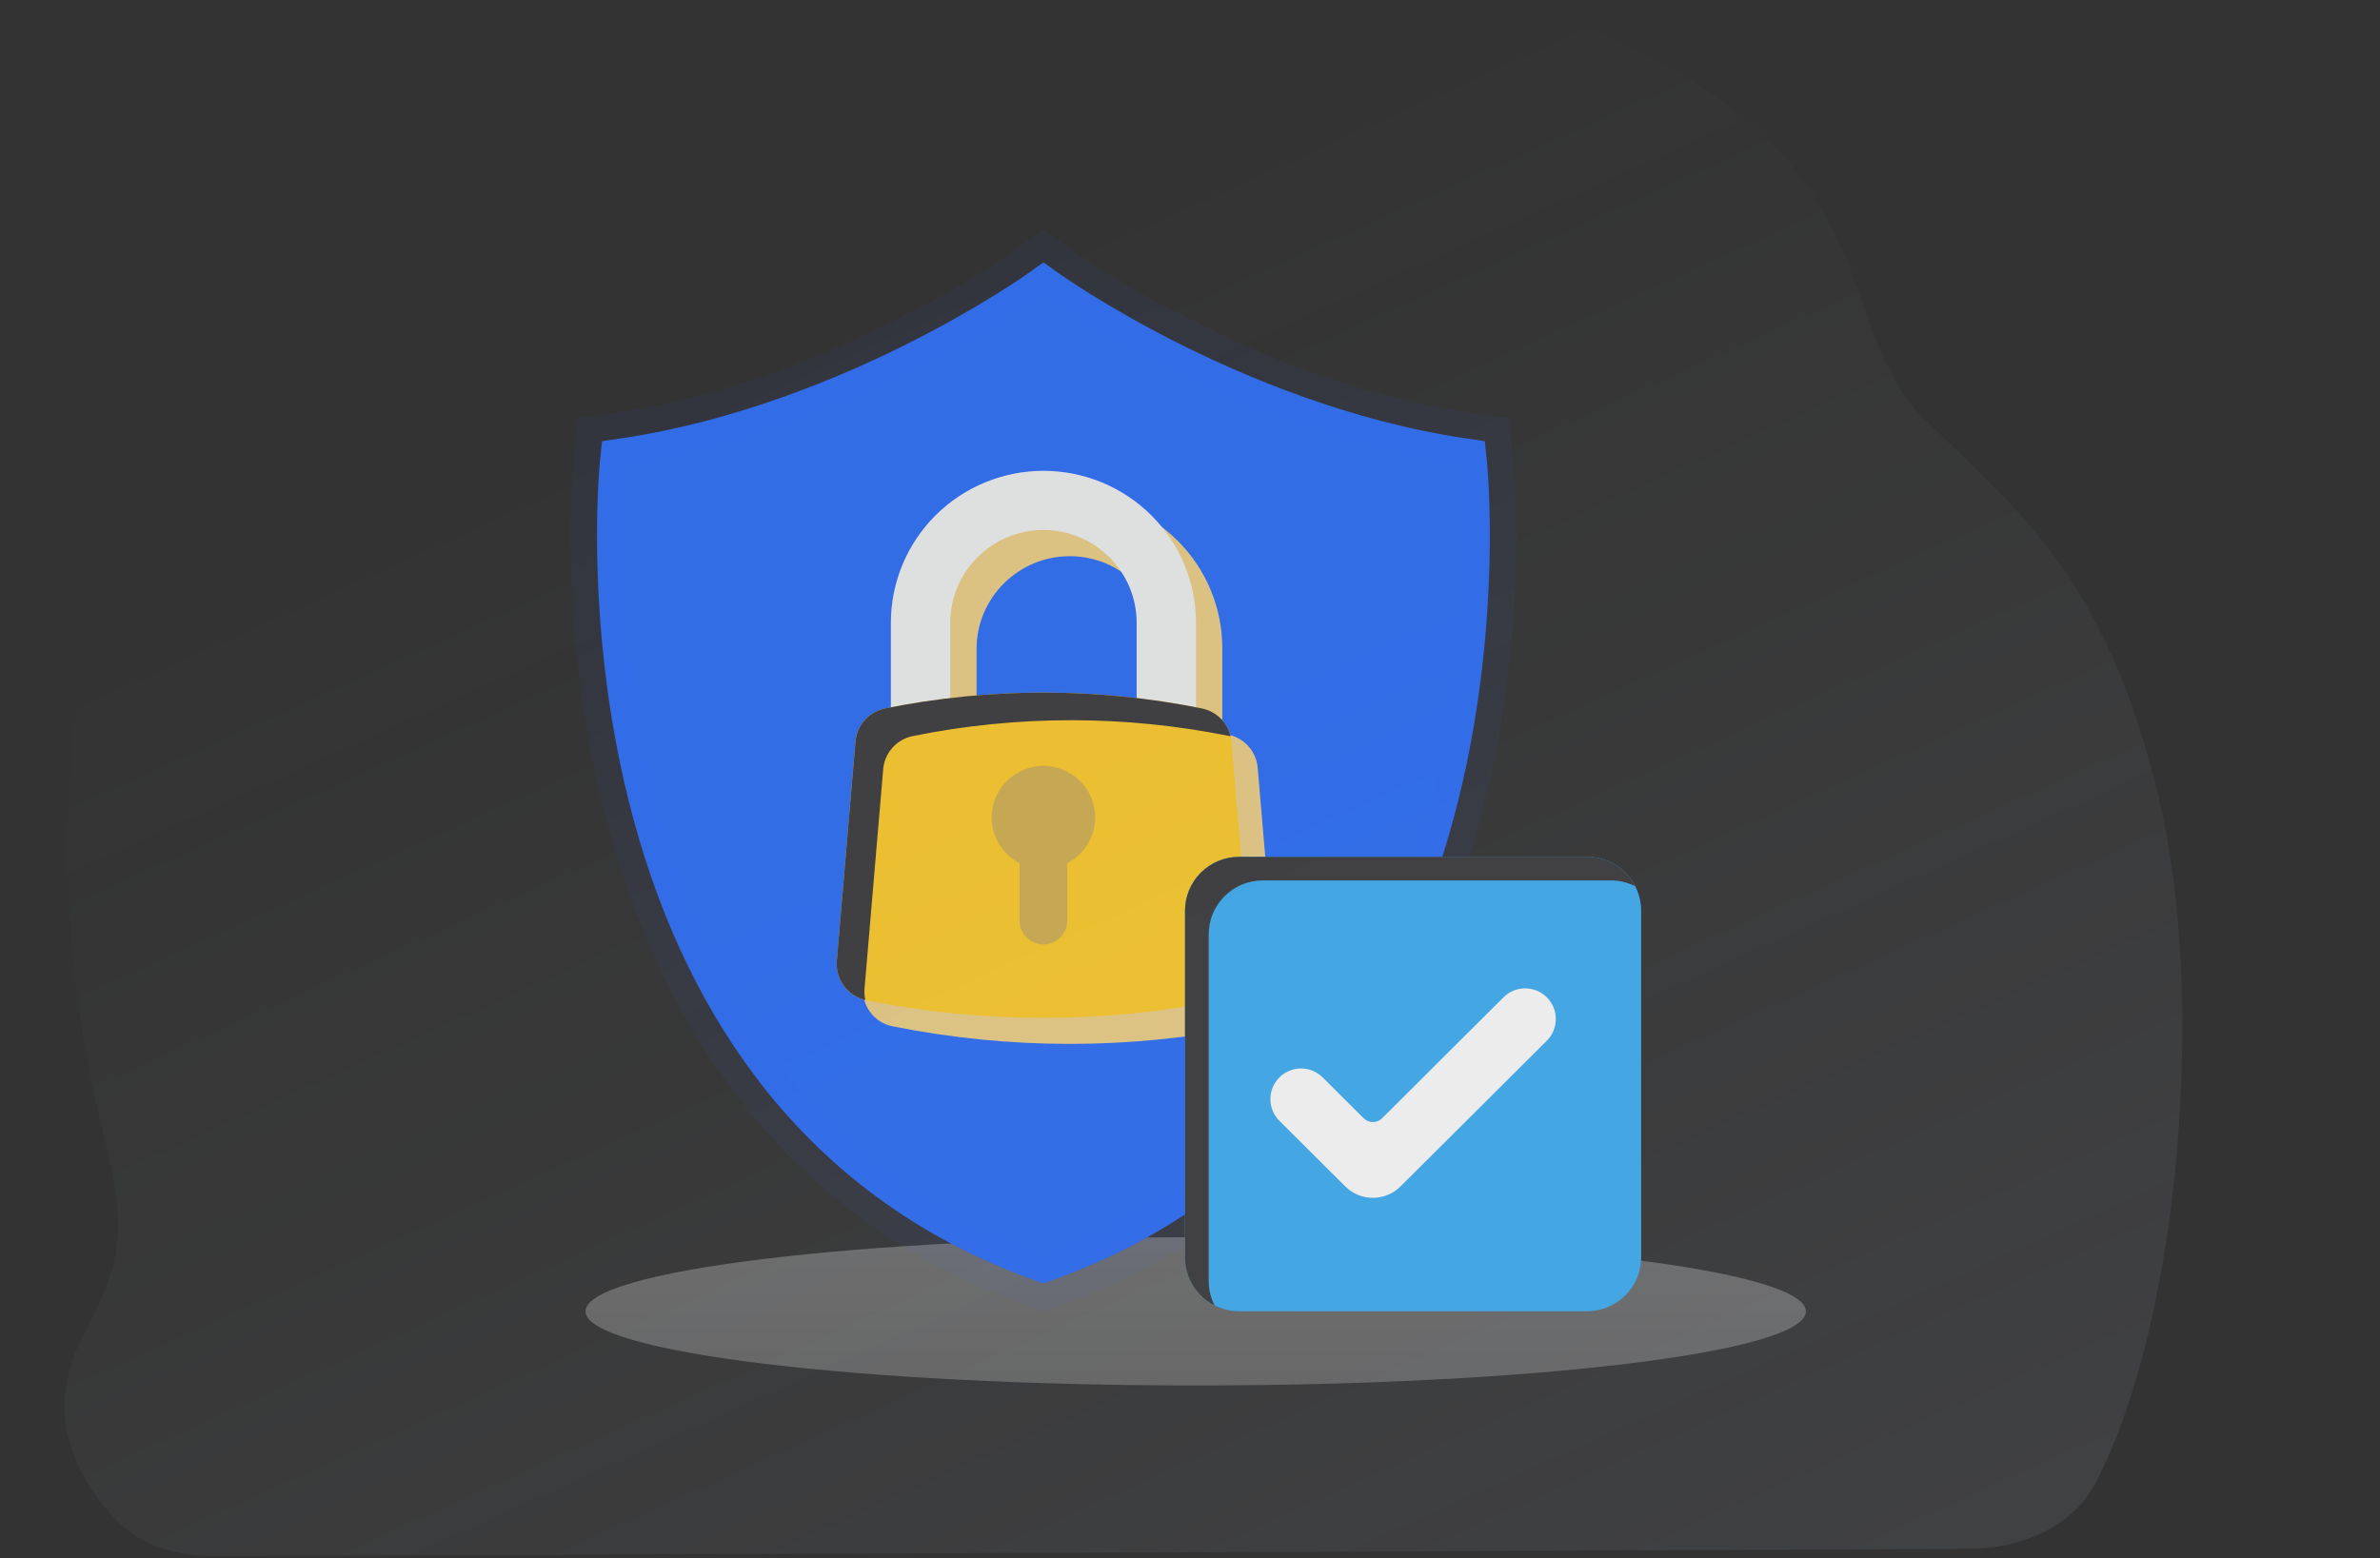 <svg width="365" height="239" viewBox="0 0 365 239" fill="none" xmlns="http://www.w3.org/2000/svg">
<rect x="0" y="0" width="365" height="239" fill="#333333" stroke="none"/>
<path opacity="0.4" d="M12.058 206.357C20 191.326 19.236 188.08 15.092 170.713C10.949 153.347 3.497 107.369 24.479 69.622C45.461 31.875 72.236 27.051 85.217 31.597C98.197 36.143 108.683 43.519 131.045 32.158C153.407 20.797 208.622 -12.682 249.481 6.901C290.341 26.483 280.947 50.571 295.302 64.477C309.656 78.384 323.215 88.977 331.183 122.845C338.184 152.615 334.523 201.722 321.56 227.156C317.885 234.365 309.888 237.573 301.797 237.607L33.097 238.735C27.467 238.759 21.792 237.316 17.897 233.251C12.528 227.649 6.648 218.135 12.064 206.35L12.058 206.357Z" fill="url(#paint0_linear_8052_4827)" fill-opacity="0.3"/>
<g opacity="0.9">
<g style="mix-blend-mode:multiply" opacity="0.3">
<path d="M183.375 212.534C235.059 212.534 276.957 207.443 276.957 201.164C276.957 194.884 235.059 189.794 183.375 189.794C131.691 189.794 89.793 194.884 89.793 201.164C89.793 207.443 131.691 212.534 183.375 212.534Z" fill="url(#paint1_linear_8052_4827)"/>
</g>
<path d="M158.66 196.387C141.085 190.108 126.616 179.523 115.678 164.927C106.989 153.335 100.521 139.225 96.453 122.997C92.857 108.665 91.84 95.275 91.615 86.566C91.373 77.096 91.981 71.044 92.005 70.79L92.323 67.684L95.422 67.222C112.941 64.608 128.899 57.894 139.202 52.722C150.444 47.076 157.594 41.986 157.665 41.935L160.023 40.247L162.381 41.936C162.454 41.986 169.599 47.078 180.842 52.722C191.145 57.892 207.102 64.608 224.621 67.222L227.72 67.684L228.038 70.79C228.065 71.044 228.67 77.096 228.428 86.566C228.204 95.275 227.186 108.665 223.591 122.997C219.523 139.228 213.054 153.335 204.365 164.927C193.424 179.523 178.963 190.108 161.384 196.387L160.022 196.873L158.66 196.387Z" fill="#3273FA"/>
<path opacity="0.2" d="M160.021 45.2C160.021 45.2 188.962 65.969 224.02 71.199C224.02 71.199 233.759 166.262 160.018 192.602C86.28 166.264 96.02 71.199 96.02 71.199C131.08 65.969 160.021 45.2 160.021 45.2ZM160.009 35.281L155.304 38.673C155.055 38.85 148.092 43.77 137.238 49.205C127.234 54.216 111.754 60.719 94.825 63.245L88.626 64.169L87.989 70.382C87.961 70.646 87.331 76.946 87.581 86.669C87.727 92.333 88.14 98.038 88.812 103.624C89.628 110.477 90.872 117.273 92.539 123.972C96.738 140.723 103.436 155.312 112.447 167.333C123.871 182.574 138.962 193.623 157.3 200.17L160.024 201.143L162.748 200.17C181.089 193.617 196.178 182.57 207.601 167.333C216.612 155.312 223.311 140.723 227.509 123.972C229.176 117.273 230.421 110.477 231.236 103.624C231.908 98.038 232.323 92.333 232.468 86.669C232.717 76.946 232.086 70.646 232.059 70.382L231.422 64.169L225.224 63.245C192.471 58.361 165.012 38.87 164.739 38.673L160.009 35.281Z" fill="#3273FA" fill-opacity="0.3"/>
<g style="mix-blend-mode:multiply">
<path d="M195.742 151.43L192.882 117.779C192.812 116.968 192.569 116.181 192.168 115.473V115.467C192.137 115.412 192.105 115.358 192.073 115.305L192.062 115.288C192.03 115.237 191.998 115.186 191.965 115.135L191.951 115.117C191.918 115.066 191.884 115.016 191.848 114.967L191.839 114.953C191.654 114.697 191.448 114.455 191.224 114.233L191.19 114.199C191.156 114.166 191.117 114.132 191.085 114.099L191.034 114.054C191.001 114.024 190.968 113.994 190.934 113.965L190.874 113.914L190.774 113.832L190.707 113.779C190.675 113.754 190.642 113.729 190.609 113.706L190.536 113.652C190.504 113.629 190.472 113.606 190.439 113.58L190.356 113.525L190.262 113.463C190.225 113.44 190.189 113.417 190.149 113.395C190.109 113.372 190.062 113.343 190.018 113.318C189.974 113.293 189.938 113.274 189.898 113.253L189.816 113.21L189.704 113.154L189.618 113.114L189.506 113.063C189.477 113.05 189.448 113.038 189.418 113.026C189.388 113.015 189.345 112.994 189.303 112.98L189.215 112.945L189.094 112.902L189.007 112.873C188.965 112.859 188.923 112.846 188.879 112.833L188.796 112.808L188.65 112.769L188.577 112.751C188.504 112.734 188.431 112.717 188.358 112.702C188.057 112.641 187.756 112.581 187.455 112.523V99.562C187.472 96.489 186.879 93.443 185.711 90.599C184.543 87.755 182.822 85.169 180.647 82.99C178.473 80.812 175.887 79.082 173.04 77.903C170.192 76.723 167.139 76.115 164.055 76.115C160.971 76.115 157.917 76.723 155.069 77.903C152.222 79.082 149.636 80.812 147.462 82.99C145.287 85.169 143.566 87.755 142.398 90.599C141.23 93.443 140.637 96.489 140.654 99.562V112.522C140.352 112.58 140.051 112.64 139.75 112.701C138.395 112.976 137.189 113.735 136.357 114.835C136.267 114.953 136.181 115.076 136.101 115.199C135.938 115.452 135.796 115.718 135.677 115.995C135.43 116.559 135.279 117.159 135.227 117.773C134.73 123.629 134.232 129.486 133.734 135.342C133.278 140.702 132.822 146.063 132.367 151.423C132.366 151.426 132.366 151.43 132.367 151.433C132.359 151.518 132.354 151.604 132.351 151.689C132.351 151.72 132.351 151.75 132.351 151.781C132.351 151.838 132.351 151.896 132.351 151.953C132.351 151.99 132.351 152.025 132.351 152.065C132.351 152.115 132.351 152.164 132.355 152.211C132.359 152.258 132.362 152.293 132.364 152.334C132.367 152.375 132.37 152.425 132.375 152.47C132.381 152.515 132.386 152.555 132.391 152.598C132.396 152.641 132.401 152.684 132.407 152.726C132.413 152.768 132.421 152.813 132.429 152.857C132.436 152.901 132.442 152.938 132.45 152.978C132.458 153.018 132.469 153.068 132.479 153.113C132.489 153.158 132.495 153.186 132.504 153.227C132.513 153.269 132.528 153.319 132.541 153.365C132.553 153.411 132.559 153.438 132.57 153.472C132.583 153.519 132.598 153.566 132.614 153.613C132.624 153.646 132.634 153.68 132.645 153.712C132.662 153.761 132.679 153.808 132.697 153.858L132.731 153.951C132.75 154 132.771 154.048 132.791 154.097C132.804 154.125 132.815 154.154 132.827 154.182C132.85 154.231 132.872 154.281 132.896 154.328L132.933 154.406C132.959 154.456 132.985 154.506 133.011 154.552L133.048 154.625C133.077 154.675 133.106 154.725 133.135 154.775C133.149 154.796 133.16 154.818 133.173 154.839C133.205 154.89 133.237 154.941 133.27 154.991L133.307 155.048C133.341 155.099 133.38 155.15 133.414 155.201L133.45 155.251C133.488 155.302 133.526 155.353 133.566 155.403L133.601 155.447C133.642 155.498 133.684 155.549 133.727 155.598L133.76 155.636C133.805 155.687 133.851 155.736 133.898 155.786C133.908 155.797 133.917 155.808 133.927 155.818C133.976 155.868 134.025 155.918 134.074 155.964L134.101 155.991C134.153 156.04 134.206 156.089 134.26 156.136L134.284 156.158C134.34 156.206 134.396 156.254 134.453 156.3L134.475 156.317C134.533 156.364 134.593 156.41 134.654 156.454L134.672 156.468C134.734 156.514 134.797 156.558 134.861 156.601L134.877 156.612C134.942 156.655 135.008 156.697 135.075 156.738L135.089 156.746C135.157 156.786 135.226 156.826 135.297 156.865L135.306 156.871C135.379 156.909 135.452 156.944 135.526 156.983H135.534C135.607 157.019 135.68 157.056 135.759 157.087H135.764C135.838 157.12 135.919 157.152 135.998 157.182H136.001C136.081 157.212 136.161 157.241 136.242 157.268C136.324 157.294 136.407 157.32 136.491 157.34C136.574 157.364 136.659 157.386 136.744 157.405C136.8 157.418 136.855 157.432 136.912 157.443C154.826 161.036 173.279 161.036 191.193 157.443C192.558 157.169 193.776 156.406 194.614 155.298C195.453 154.189 195.854 152.813 195.742 151.43ZM164.056 85.32C171.939 85.322 178.351 91.708 178.351 99.562V111.105C177.907 111.052 177.462 111.002 177.017 110.955C176.003 110.847 174.989 110.752 173.974 110.669C172.96 110.587 171.944 110.517 170.927 110.46C169.909 110.403 168.892 110.358 167.875 110.326C167.366 110.31 166.858 110.298 166.349 110.289C166.094 110.284 165.84 110.28 165.586 110.277C163.041 110.245 160.498 110.293 157.954 110.423C157.7 110.435 157.443 110.449 157.191 110.463C156.175 110.52 155.159 110.59 154.143 110.672C153.89 110.693 153.636 110.715 153.382 110.736C152.176 110.842 150.972 110.966 149.768 111.108V99.562C149.767 91.708 156.178 85.322 164.059 85.322L164.056 85.32Z" fill="#EDD18C"/>
</g>
<path d="M136.624 113.876H145.732V95.54C145.732 87.688 152.143 81.299 160.024 81.299C167.905 81.299 174.316 87.688 174.316 95.54V113.876H183.423V95.54C183.423 92.478 182.818 89.446 181.642 86.618C180.466 83.789 178.743 81.219 176.57 79.053C174.397 76.888 171.817 75.171 168.978 73.999C166.139 72.828 163.097 72.225 160.024 72.225C156.951 72.225 153.908 72.828 151.069 73.999C148.23 75.171 145.651 76.888 143.478 79.053C141.305 81.219 139.581 83.789 138.405 86.618C137.229 89.446 136.624 92.478 136.624 95.54V113.876Z" fill="#F1F2F2"/>
<path d="M184.326 108.682C168.287 105.433 151.757 105.433 135.719 108.682C134.516 108.928 133.425 109.555 132.61 110.47C131.795 111.385 131.299 112.538 131.196 113.758C130.242 124.975 129.288 136.191 128.335 147.406C128.215 148.794 128.613 150.177 129.452 151.292C130.29 152.406 131.511 153.174 132.882 153.449C150.796 157.042 169.249 157.042 187.162 153.449C188.532 153.174 189.752 152.407 190.591 151.294C191.429 150.18 191.828 148.798 191.71 147.411L188.849 113.761C188.747 112.541 188.251 111.387 187.436 110.472C186.62 109.556 185.529 108.928 184.326 108.682Z" fill="#FFCE31"/>
<g style="mix-blend-mode:screen">
<path d="M132.586 151.644C133.539 140.427 134.493 129.21 135.447 117.994C135.549 116.774 136.045 115.621 136.861 114.706C137.676 113.791 138.767 113.164 139.969 112.918C156.008 109.669 172.538 109.669 188.577 112.918L188.723 112.95C188.478 111.894 187.933 110.931 187.154 110.174C186.375 109.417 185.395 108.9 184.329 108.682C168.291 105.433 151.76 105.433 135.722 108.682C134.519 108.928 133.428 109.555 132.613 110.47C131.798 111.385 131.302 112.538 131.199 113.758C130.243 124.975 129.288 136.191 128.334 147.406C128.219 148.764 128.598 150.117 129.402 151.219C130.206 152.321 131.382 153.097 132.713 153.406C132.579 152.829 132.536 152.234 132.586 151.644Z" fill="#414042"/>
</g>
<g style="mix-blend-mode:multiply">
<path d="M163.68 132.423V141.248C163.68 142.215 163.295 143.143 162.608 143.826C161.922 144.51 160.991 144.894 160.021 144.894C159.05 144.894 158.119 144.51 157.433 143.826C156.747 143.143 156.361 142.215 156.361 141.248V132.423C154.783 131.606 153.526 130.286 152.791 128.673C152.057 127.059 151.886 125.247 152.308 123.526C152.73 121.805 153.719 120.275 155.118 119.181C156.516 118.087 158.243 117.492 160.021 117.492C161.799 117.492 163.525 118.087 164.924 119.181C166.322 120.275 167.312 121.805 167.733 123.526C168.155 125.247 167.985 127.059 167.25 128.673C166.515 130.286 165.258 131.606 163.68 132.423Z" fill="#D6B456"/>
</g>
<path d="M243.396 131.44H190.031C185.449 131.44 181.734 135.142 181.734 139.707V192.88C181.734 197.445 185.449 201.147 190.031 201.147H243.396C247.978 201.147 251.692 197.445 251.692 192.88V139.707C251.692 135.142 247.978 131.44 243.396 131.44Z" fill="#45B1F4"/>
<g style="mix-blend-mode:screen">
<path d="M185.365 196.498V143.325C185.365 141.132 186.239 139.03 187.794 137.48C189.35 135.929 191.46 135.058 193.66 135.058H247.026C248.334 135.056 249.624 135.364 250.79 135.957C250.095 134.597 249.037 133.456 247.731 132.66C246.426 131.863 244.925 131.442 243.394 131.442H190.031C187.831 131.442 185.72 132.313 184.164 133.864C182.608 135.414 181.734 137.517 181.734 139.709V192.882C181.734 194.407 182.157 195.903 182.956 197.203C183.756 198.504 184.901 199.558 186.265 200.251C185.67 199.089 185.362 197.802 185.365 196.498Z" fill="#414042"/>
</g>
<path d="M214.783 182.002C212.441 184.335 208.654 184.335 206.313 182.002L196.21 171.935C194.366 170.098 194.366 167.113 196.21 165.276C198.044 163.449 201.011 163.449 202.845 165.276L209.136 171.545C209.917 172.323 211.179 172.323 211.959 171.545L230.583 152.988C232.417 151.161 235.384 151.161 237.218 152.988C239.062 154.825 239.062 157.81 237.219 159.647L214.783 182.002Z" fill="white"/>
</g>
<defs>
<linearGradient id="paint0_linear_8052_4827" x1="181.375" y1="24.97" x2="328.217" y2="351.067" gradientUnits="userSpaceOnUse">
<stop stop-color="#D3DDF1" stop-opacity="0"/>
<stop offset="1" stop-color="#D3DDF1"/>
</linearGradient>
<linearGradient id="paint1_linear_8052_4827" x1="174.179" y1="184.371" x2="174.179" y2="212.534" gradientUnits="userSpaceOnUse">
<stop stop-color="white"/>
<stop offset="1" stop-color="#E0E0E0"/>
</linearGradient>
</defs>
</svg>
